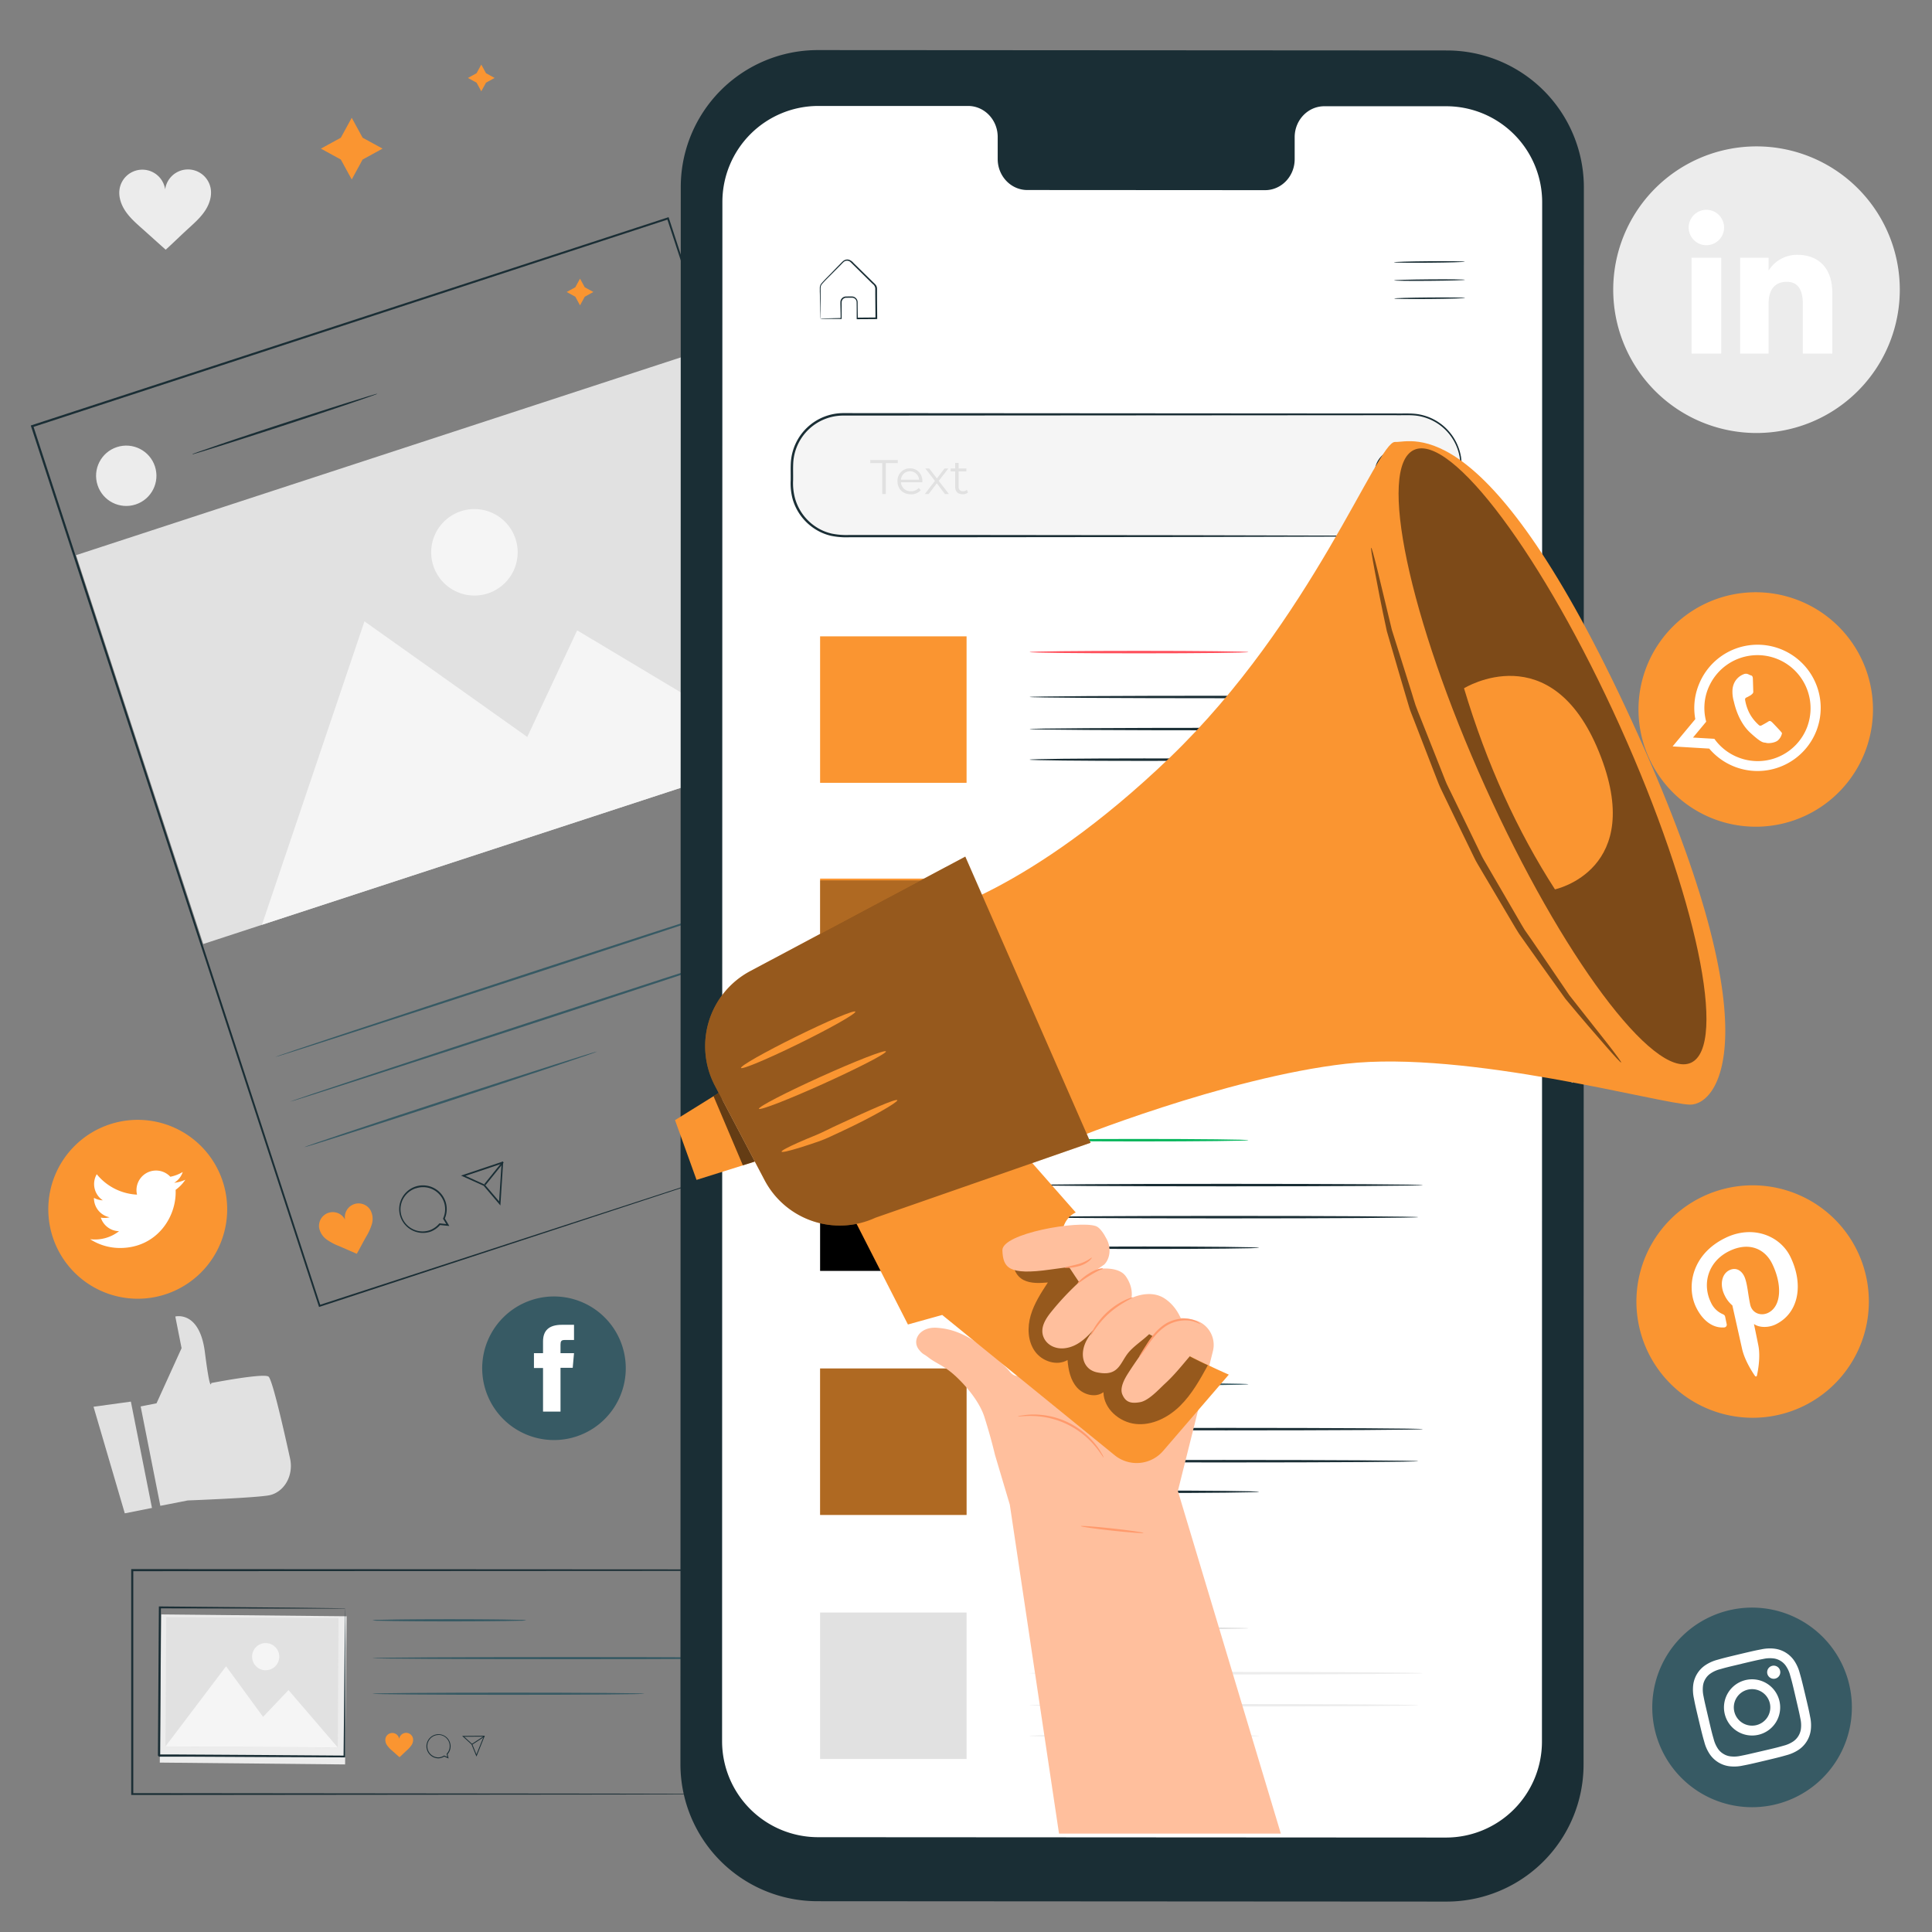 <svg id="Layer_1" data-name="Layer 1" xmlns="http://www.w3.org/2000/svg" viewBox="0 0 1080 1080"><rect x="0" y="0" width="1080" height="1080" fill="#808080" stroke="none"/><defs><style>.cls-1{fill:#375a64;}.cls-2{fill:#1a2e35;}.cls-3{fill:#fa9531;}.cls-4{fill:#ececec;}.cls-5{fill:#e1e1e1;}.cls-6{fill:#f5f5f5;}.cls-11,.cls-7{fill:#fff;}.cls-8{fill:#ff4f5b;}.cls-9{fill:#06b65d;}.cls-10{opacity:0.3;}.cls-11{fill-rule:evenodd;}.cls-12{fill:#ffbf9d;}.cls-13{opacity:0.4;}.cls-14{opacity:0.5;}.cls-15{opacity:0.6;}.cls-16{fill:#ff9a6c;}</style></defs><path class="cls-1" d="M294.18,905.75a19,19,0,0,1-3.37.24l-9.22.19c-7.78.11-18.52.18-30.39.18s-22.62-.07-30.4-.18l-9.22-.19a19,19,0,0,1-3.37-.24,16.87,16.87,0,0,1,3.37-.24l9.22-.19c7.78-.11,18.52-.18,30.4-.18s22.61.07,30.39.18l9.22.19A16.87,16.87,0,0,1,294.18,905.75Z"/><path class="cls-1" d="M429.32,926.9c0,.34-49.5.61-110.55.61s-110.56-.27-110.56-.61,49.49-.61,110.56-.61S429.32,926.56,429.32,926.9Z"/><path class="cls-1" d="M360.22,946.8c0,.34-34,.61-76,.61s-76-.27-76-.61,34-.61,76-.61S360.22,946.46,360.22,946.8Z"/><path class="cls-2" d="M433.69,985.53l-6.87-6.89-6.54,6.53,0-19.73,13.41,0Zm-6.86-7.75.21.22,6,6.07,0-18-12.2,0,0,17.65Z"/><path class="cls-2" d="M250.76,983l-2.43-1.08a6.85,6.85,0,0,1-3.13,1,6.74,6.74,0,1,1,6.67-6.79,6.67,6.67,0,0,1-1.67,4.49Zm-5.67-13.13a6.27,6.27,0,0,0,.1,12.54,6.5,6.5,0,0,0,3-1l.1-.06,1.79.8-.41-1.76.09-.09a6.26,6.26,0,0,0-4.69-10.48Z"/><path class="cls-2" d="M266.34,981.93l-2.77-6.78-5.22-4.75,12.64-.1Zm-6.81-11.08,4.44,4.07,2.37,5.78,4-9.94Z"/><rect class="cls-2" x="263.31" y="972.5" width="8.22" height="0.46" transform="translate(-487.28 303.29) rotate(-33.05)"/><path class="cls-3" d="M230.87,971.81a3.91,3.91,0,0,0-7.71.26,3.91,3.91,0,0,0-7.71-.13,5.25,5.25,0,0,0,1,3.8,15.22,15.22,0,0,0,2.77,2.9c1.41,1.25,2.71,2.42,4.12,3.66,1.38-1.26,2.56-2.45,3.95-3.72a15.53,15.53,0,0,0,2.72-3A5.28,5.28,0,0,0,230.87,971.81Z"/><path class="cls-2" d="M447.77,1003s0-.76,0-2.2,0-3.6,0-6.4c0-5.64-.05-13.94-.1-24.69,0-21.49-.12-52.75-.22-92l.4.4-373.94.2h0l.6-.6c0,43.53,0,85.76,0,125.26l-.58-.59,267.58.27,78.12.17,21,.08,5.44,0,1.86,0s-.59,0-1.79,0l-5.36,0-20.84.07-78,.17-268,.27h-.59V1003c0-39.5,0-81.73,0-125.26v-.61h.63l373.94.2h.41v.41c-.1,39.32-.17,70.67-.22,92.22,0,10.7-.08,19-.1,24.59q0,4.15,0,6.33C447.8,1002.28,447.77,1003,447.77,1003Z"/><rect class="cls-4" x="99.51" y="888.55" width="82.82" height="103.59" transform="matrix(0.01, -1, 1, 0.01, -800.22, 1075.92)"/><path class="cls-2" d="M193,899.23l-.52,0-1.47,0-5.66,0-21.24,0-74.71-.15.55-.54c-.12,24.66-.26,52.91-.4,82.81.12.14-1.14-1.16-.59-.61h3.56l3.57,0,7.09.05,14,.08,26.87.17,48.52.35-.51.51c.25-24.87.46-45.5.6-60,.1-7.21.17-12.88.23-16.82,0-1.9.06-3.38.08-4.45s.07-1.57.07-1.57,0,.48,0,1.46,0,2.5,0,4.36c0,3.91,0,9.54,0,16.7,0,14.56-.05,35.3-.08,60.3v.51h-.51l-48.51-.2-26.88-.14-14-.07-7.09,0-3.57,0H88.9c.54.55-.76-.74-.62-.62.19-29.9.37-58.15.53-82.81v-.54h.54l75.06.7,21.11.26,5.55.1,1.41,0A2.49,2.49,0,0,1,193,899.23Z"/><rect class="cls-5" x="104.65" y="892.19" width="72.39" height="96.31" transform="translate(-800.28 1075.85) rotate(-89.67)"/><polygon class="cls-6" points="92.49 976.27 126.38 931.46 147.06 959.73 161.28 944.76 188.8 976.82 92.49 976.27"/><path class="cls-6" d="M156.1,926.12a7.59,7.59,0,1,1-7.54-7.63A7.59,7.59,0,0,1,156.1,926.12Z"/><rect class="cls-5" x="68.83" y="246.52" width="373.97" height="228.7" transform="translate(-99.52 97.42) rotate(-18.11)"/><polygon class="cls-6" points="146.43 516.96 203.74 347.34 294.75 411.96 322.64 352.37 438.16 421.53 146.43 516.96"/><path class="cls-6" d="M288.18,301.23a24.17,24.17,0,1,1-30.48-15.46A24.16,24.16,0,0,1,288.18,301.23Z"/><path class="cls-2" d="M534.14,613.82c-1.52-4.65-65.91-201-161.23-491.58l.69.36L18.19,238.81h0l.39-.76L179.15,729.84l-.63-.32,355.62-115.7L178.83,730.46l-.47.16-.16-.47L17.39,238.43l-.19-.57.58-.19,0,0,355.44-116.1.53-.17.17.52c47.44,145.54,87.55,268.56,115.8,355.21C503.83,520.39,515,554.57,522.56,578c3.78,11.67,6.69,20.63,8.66,26.7q1.46,4.51,2.2,6.86C533.91,613.05,534.14,613.82,534.14,613.82Z"/><path class="cls-2" d="M210.87,220.12a3.49,3.49,0,0,1-1,.46l-3,1.09-11,3.81c-9.33,3.17-22.24,7.46-36.53,12.13s-27.25,8.83-36.65,11.79l-11.14,3.44-3,.87a3.91,3.91,0,0,1-1.09.23,3.49,3.49,0,0,1,1-.46l3-1.09,11-3.81c9.33-3.17,22.24-7.46,36.53-12.13s27.25-8.83,36.64-11.79l11.15-3.44,3.06-.88A4,4,0,0,1,210.87,220.12Z"/><path class="cls-2" d="M498.56,607.74l-12.89-6.56-6.23,12.23-9.06-27.87,18.95-6.17ZM485.28,600l.4.21L497,606l-8.27-25.44-17.23,5.6,8.11,24.95Z"/><path class="cls-2" d="M251.19,685.34,246,684.8a13.45,13.45,0,0,1-5.29,3.7,13.29,13.29,0,1,1,7.95-7.36Zm-18.63-21.11a12.35,12.35,0,1,0,7.86,23.41,12.73,12.73,0,0,0,5.07-3.63l.15-.16,3.83.4-1.83-3,.1-.22a12.34,12.34,0,0,0-15.18-16.76Z"/><path class="cls-2" d="M279.72,673.86l-9.35-11-12.65-5.7,23.58-7.92ZM260.2,657.3l10.8,4.9,8,9.36,1.35-21Z"/><rect class="cls-2" x="268.02" y="655.54" width="16.18" height="0.91" transform="translate(-407.96 459.48) rotate(-51.15)"/><path class="cls-3" d="M207.16,676.63a7.69,7.69,0,0,0-14.26,5.19,7.7,7.7,0,0,0-14.51,4.47,10.38,10.38,0,0,0,4.12,6.53,31,31,0,0,0,7,3.74c3.4,1.46,6.55,2.86,9.94,4.32,1.82-3.21,3.31-6.16,5.13-9.38a31.07,31.07,0,0,0,3.29-7.18A10.38,10.38,0,0,0,207.16,676.63Z"/><circle class="cls-4" cx="70.57" cy="265.97" r="16.87" transform="translate(-79.13 35.08) rotate(-18.1)"/><path class="cls-1" d="M462.43,517.7c.1.32-67.07,22.56-150,49.67S162.1,616.21,162,615.89s67.05-22.56,150-49.68S462.32,517.38,462.43,517.7Z"/><path class="cls-1" d="M454.25,492.69c.1.32-67.07,22.56-150,49.66s-150.3,48.84-150.41,48.52,67.06-22.56,150-49.67S454.15,492.37,454.25,492.69Z"/><path class="cls-1" d="M333.81,587.8c.1.32-36.42,12.54-81.57,27.3s-81.85,26.46-82,26.14,36.41-12.54,81.58-27.3S333.7,587.48,333.81,587.8Z"/><path class="cls-2" d="M808.58,1063l-351.65-.21a76.6,76.6,0,0,1-76.56-76.61l.18-881.59A76.59,76.59,0,0,1,457.19,28l351.65.21a76.59,76.59,0,0,1,76.55,76.61l-.17,881.6A76.6,76.6,0,0,1,808.58,1063Z"/><path class="cls-7" d="M808.47,59.39l-68.18,0c-9.14,0-16.56,7.74-16.56,17.3V89c0,9.56-7.42,17.31-16.56,17.3l-132.9-.08c-9.14,0-16.55-7.76-16.55-17.31V76.55c0-9.56-7.41-17.31-16.55-17.32h-24l-59.67,0a53.65,53.65,0,0,0-53.68,53.64l-.17,860.5A53.66,53.66,0,0,0,457.29,1027l351,.2a53.64,53.64,0,0,0,53.67-53.63L862.08,113A53.64,53.64,0,0,0,808.47,59.39Z"/><path class="cls-2" d="M818.84,146.28c0,.23-8.87.49-19.8.58s-19.81,0-19.81-.25,8.86-.5,19.8-.59S818.84,146.05,818.84,146.28Z"/><path class="cls-2" d="M818.92,156.41c0,.23-8.86.49-19.8.58s-19.8,0-19.81-.25,8.87-.49,19.81-.58S818.92,156.18,818.92,156.41Z"/><path class="cls-2" d="M819,166.55c0,.23-8.87.49-19.8.58s-19.81,0-19.81-.26,8.86-.49,19.8-.58S819,166.32,819,166.55Z"/><path class="cls-2" d="M458.58,178.11s.3,0,.83-.05l2.29-.08,8.46-.2-.24.24q0-2.82-.1-6.13c0-1.14-.09-2.22,0-3.53a3.22,3.22,0,0,1,2.83-2.61c1.37,0,2.57-.09,4,0a3.28,3.28,0,0,1,2.78,3.26c0,2.86.06,5.85.1,8.95l-.39-.39,10.67-.1-.41.41q-.06-6.45-.12-13.3l0-3.38a3.44,3.44,0,0,0-1.5-2.52l-4.66-4.6-4.5-4.44-2.18-2.15c-.75-.73-1.34-1.47-2.21-1.65a2.85,2.85,0,0,0-2.45.47c-.64.54-1.33,1.32-2,2L466,152.1c-2.41,2.5-4.92,4.79-6.74,7-.77,1.19-.48,2.65-.54,4v3.76q0,3.45,0,6.05c0,1.55,0,2.83,0,3.88a13.43,13.43,0,0,1-.06,1.39,10.59,10.59,0,0,1-.07-1.28c0-1-.06-2.29-.11-3.81,0-1.75-.08-3.78-.13-6.11,0-1.2,0-2.48-.07-3.83,0-.68,0-1.38,0-2.1a4.49,4.49,0,0,1,.59-2.23c2-2.42,4.33-4.56,6.76-7.13q1.83-1.89,3.8-3.89c.68-.68,1.24-1.34,2.05-2a3.6,3.6,0,0,1,3.1-.61,5.78,5.78,0,0,1,2.56,1.83l2.19,2.14,4.51,4.43,4.68,4.59a8.9,8.9,0,0,1,1.19,1.29,3.57,3.57,0,0,1,.56,1.8c0,1.12,0,2.26,0,3.4,0,4.55.07,9,.1,13.29v.41h-.41l-10.67.07h-.39V178c0-3.1,0-6.09-.05-8.95a2.56,2.56,0,0,0-2.15-2.59c-1.23-.06-2.68,0-3.87,0a2.6,2.6,0,0,0-2.3,2.07c-.1,1.08,0,2.33-.05,3.41v6.38h-.23l-8.6-.06-2.24,0A3.6,3.6,0,0,1,458.58,178.11Z"/><rect class="cls-6" x="442.67" y="231.68" width="374.1" height="68.05" rx="28.69"/><path class="cls-2" d="M788.07,299.72s.73-.08,2.15-.18a30.69,30.69,0,0,0,6.17-1.2,29.56,29.56,0,0,0,9-4.73,28.17,28.17,0,0,0,8.53-10.82,27.45,27.45,0,0,0,2.25-7.93,73.72,73.72,0,0,0,.26-9.16,61.29,61.29,0,0,0-.44-10,28.32,28.32,0,0,0-22.59-23.09c-4.11-.78-8.52-.42-13-.5l-13.82,0-295.19.2A28,28,0,0,0,443.48,258c-.24,3.39-.07,7-.12,10.43a32.44,32.44,0,0,0,1.06,10.12A28.15,28.15,0,0,0,456,294.44a26.84,26.84,0,0,0,9.06,3.87,41.28,41.28,0,0,0,9.84.74h19.82l38.36,0,132.71.15,89.46.22,24.33.13,6.32.07c1.43,0,2.16.07,2.16.07s-.73,0-2.16.07l-6.32.07-24.33.13-89.46.23-132.71.14-38.36,0H474.91a42.7,42.7,0,0,1-10.15-.77,28.24,28.24,0,0,1-9.5-4.05A29.56,29.56,0,0,1,443.09,279,34.2,34.2,0,0,1,442,268.47c.06-3.51-.12-6.92.13-10.54a29.43,29.43,0,0,1,29.28-27l295.19.2,13.82,0c4.47.09,8.89-.27,13.17.56a29.07,29.07,0,0,1,23.14,23.84,62.13,62.13,0,0,1,.39,10.09,71.5,71.5,0,0,1-.32,9.24,27.73,27.73,0,0,1-2.36,8.08,28.33,28.33,0,0,1-8.77,10.92,29.32,29.32,0,0,1-9.17,4.67,28.89,28.89,0,0,1-6.24,1.08C788.8,299.73,788.07,299.72,788.07,299.72Z"/><path class="cls-2" d="M793.84,264.08c-.13,0-.12-1.1-.65-2.95a12.29,12.29,0,0,0-4.51-6.46,11.73,11.73,0,1,0,0,18.81,12.29,12.29,0,0,0,4.51-6.46c.53-1.85.52-2.95.65-2.94s.08.27.1.79a9.27,9.27,0,0,1-.22,2.28,12.2,12.2,0,0,1-4.45,7.11,12.77,12.77,0,0,1-12.17,2,12.92,12.92,0,0,1,0-24.36,12.77,12.77,0,0,1,12.17,2,12.28,12.28,0,0,1,4.45,7.11,9.27,9.27,0,0,1,.22,2.28C793.92,263.81,793.89,264.08,793.84,264.08Z"/><path class="cls-2" d="M800.63,285.33c-.28.26-3-2.2-6-5.5s-5.29-6.19-5-6.45,3,2.2,6,5.5S800.91,285.07,800.63,285.33Z"/><path class="cls-5" d="M493.17,258.89H486.5v-1.73h15.35v1.73h-6.67v17.26h-2Z"/><path class="cls-5" d="M515.58,269.61H503.64a5.29,5.29,0,0,0,5.62,5,5.6,5.6,0,0,0,4.36-1.87l1.09,1.25a7,7,0,0,1-5.51,2.33c-4.45,0-7.49-3-7.49-7.27a6.87,6.87,0,0,1,7-7.24c4,0,6.91,3,6.91,7.24C515.6,269.17,515.58,269.39,515.58,269.61Zm-11.94-1.44h10.12a5.07,5.07,0,0,0-10.12,0Z"/><path class="cls-5" d="M528.22,276.15l-4.53-6-4.56,6H517l5.64-7.33-5.37-6.94h2.17l4.29,5.58,4.28-5.58h2.12l-5.37,6.94,5.69,7.33Z"/><path class="cls-5" d="M541.13,275.28a4.58,4.58,0,0,1-3,1c-2.69,0-4.18-1.52-4.18-4.15V263.5h-2.55v-1.62h2.55v-3.12h1.93v3.12h4.34v1.62h-4.34V272a2.29,2.29,0,0,0,2.47,2.61,3.18,3.18,0,0,0,2.11-.74Z"/><rect class="cls-3" x="458.44" y="355.72" width="81.88" height="81.88"/><path class="cls-8" d="M697.85,364.52c0,.39-27.38.7-61.15.7s-61.15-.31-61.15-.7,27.37-.69,61.15-.69S697.85,364.14,697.85,364.52Z"/><path class="cls-2" d="M795.37,389.62c0,.39-49.21.7-109.91.7s-109.91-.31-109.91-.7,49.2-.69,109.91-.69S795.37,389.24,795.37,389.62Z"/><path class="cls-2" d="M792.78,407.55c0,.39-48.63.7-108.61.7s-108.62-.31-108.62-.7,48.62-.7,108.62-.7S792.78,407.17,792.78,407.55Z"/><path class="cls-2" d="M703.81,424.65c0,.39-28.72.7-64.13.7s-64.13-.31-64.13-.7,28.71-.7,64.13-.7S703.81,424.27,703.81,424.65Z"/><rect class="cls-3" x="458.44" y="491.14" width="81.88" height="81.88"/><path class="cls-9" d="M697.85,501c0,.38-27.38.69-61.15.69s-61.15-.31-61.15-.69,27.37-.7,61.15-.7S697.85,500.56,697.85,501Z"/><path class="cls-2" d="M795.37,526.05c0,.38-49.21.69-109.91.69s-109.91-.31-109.91-.69,49.2-.7,109.91-.7S795.37,525.66,795.37,526.05Z"/><path class="cls-2" d="M792.78,544c0,.39-48.63.7-108.61.7s-108.62-.31-108.62-.7,48.62-.69,108.62-.69S792.78,543.59,792.78,544Z"/><path class="cls-2" d="M703.81,561.07c0,.39-28.72.7-64.13.7s-64.13-.31-64.13-.7,28.71-.69,64.13-.69S703.81,560.69,703.81,561.07Z"/><rect x="458.44" y="628.56" width="81.88" height="81.88"/><path class="cls-9" d="M697.85,637.37c0,.38-27.38.7-61.15.7s-61.15-.32-61.15-.7,27.37-.7,61.15-.7S697.85,637,697.85,637.37Z"/><path class="cls-2" d="M795.37,662.47c0,.39-49.21.7-109.91.7s-109.91-.31-109.91-.7,49.2-.7,109.91-.7S795.37,662.09,795.37,662.47Z"/><path class="cls-2" d="M792.78,680.4c0,.38-48.63.69-108.61.69s-108.62-.31-108.62-.69,48.62-.7,108.62-.7S792.78,680,792.78,680.4Z"/><path class="cls-2" d="M703.81,697.5c0,.38-28.72.69-64.13.69s-64.13-.31-64.13-.69,28.71-.7,64.13-.7S703.81,697.11,703.81,697.5Z"/><rect class="cls-3" x="458.44" y="764.98" width="81.88" height="81.88"/><path class="cls-1" d="M697.85,773.79c0,.39-27.38.7-61.15.7s-61.15-.31-61.15-.7,27.37-.69,61.15-.69S697.85,773.41,697.85,773.79Z"/><path class="cls-2" d="M795.37,798.89c0,.39-49.21.7-109.91.7s-109.91-.31-109.91-.7,49.2-.69,109.91-.69S795.37,798.51,795.37,798.89Z"/><path class="cls-2" d="M792.78,816.82c0,.38-48.63.7-108.61.7s-108.62-.32-108.62-.7,48.62-.7,108.62-.7S792.78,816.44,792.78,816.82Z"/><path class="cls-2" d="M703.81,833.92c0,.38-28.72.7-64.13.7s-64.13-.32-64.13-.7,28.71-.7,64.13-.7S703.81,833.53,703.81,833.92Z"/><rect class="cls-5" x="458.44" y="901.41" width="81.88" height="81.88"/><path class="cls-5" d="M697.85,910.22c0,.38-27.38.69-61.15.69s-61.15-.31-61.15-.69,27.37-.7,61.15-.7S697.85,909.83,697.85,910.22Z"/><path class="cls-4" d="M795.37,935.32c0,.38-49.21.69-109.91.69s-109.91-.31-109.91-.69,49.2-.7,109.91-.7S795.37,934.93,795.37,935.32Z"/><path class="cls-4" d="M792.78,953.24c0,.39-48.63.7-108.61.7s-108.62-.31-108.62-.7,48.62-.69,108.62-.69S792.78,952.86,792.78,953.24Z"/><path class="cls-4" d="M703.81,970.34c0,.39-28.72.7-64.13.7s-64.13-.31-64.13-.7,28.71-.69,64.13-.69S703.81,970,703.81,970.34Z"/><g class="cls-10"><rect x="458.44" y="764.98" width="81.88" height="81.88"/></g><g class="cls-10"><rect x="458.44" y="492.14" width="81.88" height="81.88"/></g><path class="cls-4" d="M981.91,242.05h0a80.11,80.11,0,0,1-80.11-80.11h0a80.11,80.11,0,0,1,80.11-80.11h0A80.11,80.11,0,0,1,1062,161.94h0A80.1,80.1,0,0,1,981.91,242.05Z"/><rect class="cls-7" x="945.59" y="144.08" width="16.58" height="53.56"/><path class="cls-7" d="M953.8,137.07a9.89,9.89,0,1,0-9.81-9.88A9.85,9.85,0,0,0,953.8,137.07Z"/><path class="cls-7" d="M988.67,169.53c0-7.53,3.47-12,10.1-12,6.1,0,9,4.31,9,12v28.12h16.5V163.73c0-14.34-8.13-21.28-19.49-21.28a18.67,18.67,0,0,0-16.14,8.85v-7.22h-15.9v53.57h15.9Z"/><polygon class="cls-4" points="878.78 558.81 887.01 573.86 902.05 582.09 887.01 590.31 878.78 605.36 870.55 590.31 855.51 582.09 870.55 573.86 878.78 558.81"/><polygon class="cls-5" points="902.05 484.54 905.77 491.32 912.55 495.04 905.77 498.75 902.05 505.54 898.34 498.75 891.55 495.04 898.34 491.32 902.05 484.54"/><path class="cls-4" d="M117.72,105.11a12.88,12.88,0,0,0-25.4.76,12.89,12.89,0,0,0-25.42-.53c-.81,4.34.68,8.86,3.12,12.54s5.79,6.67,9.09,9.6c4.62,4.12,8.9,8,13.52,12.11,4.59-4.16,8.5-8.07,13.08-12.22,3.28-3,6.59-6,9-9.69S118.58,109.45,117.72,105.11Z"/><path class="cls-5" d="M78.63,786.21l8.87-1.76,14-30.81L98,735.94s13.54-3.56,16.53,19.94,3.56,17.25,3.56,17.25,29.13-5.66,32-3.61c2.13,1.49,8.66,30.24,12.07,45.86,1.72,7.86-1.67,16.17-8.64,19.49a12.79,12.79,0,0,1-3.05,1c-7.26,1.44-45.52,2.89-45.52,2.89l-15.32,3Z"/><polygon class="cls-5" points="52.28 786.38 69.76 845.96 84.95 842.95 73.16 783.51 52.28 786.38"/><path class="cls-3" d="M1008.17,786h0a65,65,0,0,1-86.86-30h0a65,65,0,0,1,30-86.86h0a65,65,0,0,1,86.85,30h0A65,65,0,0,1,1008.17,786Z"/><path class="cls-7" d="M963.69,742.05a1.53,1.53,0,0,0,1.51-2c-.16-.78-.58-2.76-.74-3.59-.22-1.13-.5-1.43-1.66-1.94a12.85,12.85,0,0,1-6.43-6.54c-4.9-10.08-1.75-22.76,10.34-28.64,10.71-5.21,19.77-1.53,24,7.21,5.59,11.49,5.22,23.67-2.33,27.34-4.17,2-9,.1-10-4.62-1.25-5.63-1.59-12.21-3.36-15.85-1.59-3.27-4.66-5.14-8.29-3.37-4.26,2.07-5.54,8.15-2.67,14a17,17,0,0,0,4.34,5.69L973.83,754c1.61,7.19,6.75,14.46,7.25,15.2a.59.59,0,0,0,1.06-.23c.14-.7,2.17-9.44.85-16.54-.37-2-2.52-12.32-2.52-12.32,2.66,2,7.84,2.32,12.15.23,12.81-6.24,15.82-22.14,8.22-37.78-5.75-11.83-21.12-18-36.34-10.56-18.94,9.21-21.89,27.43-16.38,38.75C951.45,737.65,957,742.49,963.69,742.05Z"/><path class="cls-3" d="M957.93,457.76h0a65.51,65.51,0,0,1-37.63-84.68h0A65.51,65.51,0,0,1,1005,335.45h0a65.51,65.51,0,0,1,37.63,84.68h0A65.51,65.51,0,0,1,957.93,457.76Z"/><path class="cls-11" d="M1015.64,407.81A35.3,35.3,0,0,0,950,381.88c-.2.47-.4.95-.58,1.42A34.82,34.82,0,0,0,947.68,402L935,417.25l20.47,1.22a35.34,35.34,0,0,0,59.86-9.83C1015.44,408.37,1015.55,408.09,1015.64,407.81Zm-43.81,15.64A29.51,29.51,0,0,1,958.34,413l-11.94-.7,7.38-8.88a29.17,29.17,0,0,1,.92-18.14c.35-.89.74-1.77,1.17-2.61a29.68,29.68,0,0,1,55,21.74c-.21.73-.45,1.45-.73,2.18A29.58,29.58,0,0,1,971.83,423.45Z"/><path class="cls-11" d="M995,408.38c-.66-.71-3.88-4.18-4.51-4.73s-1.13-.89-2-.3-3.1,1.8-3.76,2.15-1.17.24-1.84-.48a23.54,23.54,0,0,1-5-6.47,25.76,25.76,0,0,1-2.36-7.26c-.15-1,.43-1.26,1-1.5s1.16-.63,1.75-.94c.17-.09.31-.18.45-.27a10.7,10.7,0,0,0,.87-.76,1.53,1.53,0,0,0,.48-1.43c0-.47-.15-5.05-.21-6.91s-.83-1.84-1.31-2-1-.46-1.51-.67a3.22,3.22,0,0,0-2.54.18,9.57,9.57,0,0,0-5.4,5.6,10.76,10.76,0,0,0-.63,2.89,19.24,19.24,0,0,0,.75,6.66c.19.68,2.16,11,9.12,17.41s7.4,5.29,8.94,5.72,5.52-.09,6.91-1.72a7.11,7.11,0,0,0,1.94-3.62C996.06,409.5,995.6,409.09,995,408.38Z"/><path class="cls-3" d="M77,726h0a50,50,0,0,1-50-50h0a50,50,0,0,1,50-50h0a50,50,0,0,1,50,50h0A50,50,0,0,1,77,726Z"/><path class="cls-7" d="M50.38,692.72a30.88,30.88,0,0,0,16.74,4.91c20.29,0,31.74-17.13,31.05-32.5a22,22,0,0,0,5.45-5.65,21.65,21.65,0,0,1-6.27,1.72,10.93,10.93,0,0,0,4.8-6.05,21.73,21.73,0,0,1-6.93,2.66,10.93,10.93,0,0,0-18.62,10,31,31,0,0,1-22.51-11.41,10.92,10.92,0,0,0,3.38,14.58,10.78,10.78,0,0,1-4.95-1.37,10.94,10.94,0,0,0,8.76,10.86,11,11,0,0,1-4.93.18,10.93,10.93,0,0,0,10.2,7.59A21.93,21.93,0,0,1,50.38,692.72Z"/><path class="cls-1" d="M992.35,1008.72h0a55.79,55.79,0,0,1-67.2-41.34h0a55.79,55.79,0,0,1,41.34-67.2h0a55.79,55.79,0,0,1,67.2,41.34h0A55.79,55.79,0,0,1,992.35,1008.72Z"/><path class="cls-7" d="M973.61,930.05c7.95-1.89,8.89-2.08,12.07-2.69a16.82,16.82,0,0,1,5.77-.29,9.57,9.57,0,0,1,3.95,1.41,9.43,9.43,0,0,1,3,2.89,16.75,16.75,0,0,1,2.34,5.28c.89,3.11,1.15,4,3,12s2.08,8.89,2.69,12.06a16.82,16.82,0,0,1,.29,5.77,10.12,10.12,0,0,1-4.3,7,17.23,17.23,0,0,1-5.28,2.34c-3.11.89-4,1.14-12,3s-8.89,2.09-12.06,2.7a16.82,16.82,0,0,1-5.77.29,9.52,9.52,0,0,1-3.95-1.41,9.67,9.67,0,0,1-3.05-2.89,17.45,17.45,0,0,1-2.34-5.29c-.89-3.1-1.14-4-3-12s-2.09-8.89-2.7-12.06a17.42,17.42,0,0,1-.29-5.78,9.57,9.57,0,0,1,1.41-3.95,9.46,9.46,0,0,1,2.9-3,16.75,16.75,0,0,1,5.28-2.34c3.1-.89,4-1.14,12-3m-1.28-5.36c-8.08,1.93-9.08,2.2-12.22,3.1a22.38,22.38,0,0,0-6.9,3.11,15.69,15.69,0,0,0-6.63,10.77,22.63,22.63,0,0,0,.34,7.56c.61,3.21.82,4.23,2.74,12.31s2.21,9.09,3.11,12.22a22.16,22.16,0,0,0,3.1,6.9,15.68,15.68,0,0,0,10.78,6.63,22.58,22.58,0,0,0,7.55-.34c3.21-.61,4.23-.82,12.31-2.74s9.09-2.2,12.23-3.1a22.42,22.42,0,0,0,6.89-3.11,15.68,15.68,0,0,0,6.63-10.78,22.31,22.31,0,0,0-.34-7.55c-.61-3.21-.82-4.23-2.74-12.31s-2.2-9.09-3.1-12.23a22.42,22.42,0,0,0-3.11-6.89,15.63,15.63,0,0,0-10.77-6.63,22.63,22.63,0,0,0-7.56.34c-3.2.61-4.23.82-12.31,2.74"/><path class="cls-7" d="M975.78,939.17a15.71,15.71,0,1,0,18.92,11.64,15.71,15.71,0,0,0-18.92-11.64m6,25.2a10.2,10.2,0,1,1,7.56-12.28,10.21,10.21,0,0,1-7.56,12.28"/><path class="cls-7" d="M995.09,933.93a3.67,3.67,0,1,1-4.42-2.72,3.66,3.66,0,0,1,4.42,2.72"/><path class="cls-1" d="M309.68,805h0a40.13,40.13,0,0,1-40.13-40.13h0a40.13,40.13,0,0,1,40.13-40.14h0a40.13,40.13,0,0,1,40.13,40.14h0A40.13,40.13,0,0,1,309.68,805Z"/><path class="cls-7" d="M303.56,789.09h9.77V764.62h6.82l.73-8.19h-7.55v-4.67c0-1.93.39-2.69,2.26-2.69h5.29v-8.5h-6.77c-7.27,0-10.55,3.2-10.55,9.33v6.53h-5.08v8.29h5.08Z"/><path class="cls-12" d="M564.49,841.13l-8.27-27.79c-1.44-6-3.36-13.14-5.94-21.26-2.32-7.29-8.27-15-13.69-20.47-8.45-8.59-12.47-8.65-18.14-13.21-.52-.33-1.1-.8-1.58-1.07a8.85,8.85,0,0,1-2.76-2.38c-4.89-5.3-.2-13.48,9.74-12.71,7.48.59,19.67,2.73,39.51,23.19.24.31.5.57.75.89,10.41,13.53,20.18-25.09,21.95-39.47,1.14-9.33,11.23-15.06,20.36-11.69l48.31,22.6c4-1.4,8.73-1.17,14.11.48a14.36,14.36,0,0,1,9.2,17l-19.6,78.22L716,1025H592Z"/><path class="cls-3" d="M469.2,665.26l38.34,75.14,19.17-5.33,96.38,78.4a19.53,19.53,0,0,0,27.12-2.41l36.7-42.64s-74-31.88-87.68-58.26,2.13-32.37,2.13-32.37l-34.82-39.57Z"/><path class="cls-3" d="M518.93,511.76s56.13-12.41,135.12-88.37,116.1-176.82,125.77-176.33S831.7,228,912,402.61s48.66,215.21,32.68,214.89-124.46-30.56-192.22-22.86-154.86,43-154.86,43Z"/><path class="cls-3" d="M399.69,607l19.15,36.41,8.58,16.31a47.51,47.51,0,0,0,61.94,21L609.67,638.8,539.6,478.85l-120.2,64A47.53,47.53,0,0,0,399.69,607Z"/><g class="cls-13"><path d="M399.69,607l19.15,36.41,8.58,16.31a47.51,47.51,0,0,0,61.94,21L609.67,638.8,539.6,478.85l-120.2,64A47.53,47.53,0,0,0,399.69,607Z"/></g><path class="cls-3" d="M905.51,405.79C948.24,500.4,966,584.71,945.24,594.1s-72.28-59.7-115-154.31S769.71,260.87,790.5,251.48,862.78,311.18,905.51,405.79Z"/><g class="cls-14"><path d="M905.51,405.79C948.24,500.4,966,584.71,945.24,594.1s-72.28-59.7-115-154.31S769.71,260.87,790.5,251.48,862.78,311.18,905.51,405.79Z"/></g><polygon class="cls-3" points="389.37 659.57 421.97 649.33 401.8 610.96 377.34 626.16 389.37 659.57"/><g class="cls-15"><polygon points="401.8 610.96 421.97 649.33 415.27 651.43 398.87 612.78 401.8 610.96"/></g><path class="cls-3" d="M424.26,619.81c.48,1.06,16.76-5.27,36.35-14.13s35.1-16.89,34.62-17.94-16.74,5.27-36.34,14.13S423.79,618.76,424.26,619.81Z"/><path class="cls-3" d="M414.23,597c.52,1,15.24-5.17,32.9-13.86s31.56-16.59,31-17.63-15.23,5.17-32.89,13.87S413.72,595.92,414.23,597Z"/><path class="cls-3" d="M436.91,643.78c.17.56,4-.34,10.23-2.25,3.08-.95,6.74-2.16,10.79-3.56s8.19-3.57,12.67-5.59c17.84-8.28,31.46-16.39,31-17.35-.53-1.14-15.09,5.34-32.76,13.54-4.43,2-8.55,4.22-12.42,5.84s-7.39,3-10.3,4.34C440.3,641.34,436.74,643.23,436.91,643.78Z"/><path class="cls-3" d="M818.39,384.75s48.79-30.25,75.48,35.66-24.64,76.75-24.64,76.75C848.22,464.59,831.16,427.26,818.39,384.75Z"/><g class="cls-14"><path d="M766.51,306.19c-.29.05.4,4.53,1.91,12.6s3.72,19.74,6.85,34.1c2.06,7.07,4.32,14.79,6.73,23.06q1.85,6.23,3.79,12.85c.66,2.21,1.32,4.45,2,6.72s1.67,4.46,2.52,6.73c3.52,9.07,7.2,18.58,11,28.44l2.91,7.46c1,2.52,2.29,4.89,3.43,7.37l7.25,15,7.27,14.94c1.25,2.43,2.28,4.95,3.67,7.26l4.07,6.9,15.55,26.25c1.26,2.07,2.41,4.18,3.73,6.15l4.06,5.73q4,5.63,7.76,10.94l14,19.57c9.33,11.3,17.15,20.22,22.53,26.41s8.5,9.48,8.72,9.29-2.45-3.85-7.47-10.33l-21.49-27.25L863.85,536.6l-7.52-11-4-5.73c-1.28-2-2.4-4.08-3.63-6.15l-15.23-26.2-4-6.86c-1.37-2.3-2.39-4.8-3.62-7.22q-3.55-7.32-7.2-14.85l-7.22-14.84c-1.14-2.46-2.48-4.81-3.44-7.3l-2.91-7.39c-3.87-9.76-7.61-19.18-11.18-28.16-.86-2.26-1.83-4.44-2.59-6.66s-1.38-4.47-2.06-6.65l-4-12.71c-2.58-8.18-5-15.81-7.19-22.79-3.39-14.07-6.15-25.52-8.11-33.67C768,310.52,766.79,306.15,766.51,306.19Z"/></g><g class="cls-13"><path d="M675.21,763.18c-4.44,8.08-9,16.28-15.57,22.74S644,797,634.83,796s-17.87-8.55-18-17.77c-4.4,3.31-11.15,1.51-14.8-2.61s-4.84-9.87-5.27-15.36c-6,3.53-14.31.73-18.3-4.95s-4.24-13.34-2.3-20,5.79-12.59,9.6-18.4c-4.6.38-9.48.7-13.61-1.39s-6.9-7.54-4.49-11.49c1.41-2.31,4.11-3.46,6.7-4.27,7.22-2.26,12.29-4.07,19.8-3.2,1.75,0-3,19.82,44.16,46.9C666.19,759.47,675.21,763.18,675.21,763.18Z"/></g><path class="cls-16" d="M569,791.79c0,.22,3.18-.38,8.26-.25a46.75,46.75,0,0,1,34.67,16.62c3.29,3.88,4.79,6.71,5,6.6a7.52,7.52,0,0,0-.93-2,36.12,36.12,0,0,0-3.39-5.09,44.17,44.17,0,0,0-35.32-16.94,37.73,37.73,0,0,0-6.09.55A7.64,7.64,0,0,0,569,791.79Z"/><path class="cls-12" d="M672.14,750.62c-7.6,7.3-12.79,15.36-20.76,22.71-3.62,3.34-9.25,9.66-14.1,10.5s-8,.2-9.89-4.34c-1.55-3.67,1.24-8.69,3.17-11.72,5.08-8,9.93-14.19,13.73-20.38,1.79-2.9-.52-3.5-1.36-2.15-3.66,3.79-9.11,7.07-12.39,11.2-4.48,5.65-5.3,13.13-17,10.77a10.71,10.71,0,0,1-4.36-1.81c-4.42-3.38-4.6-9.26-2.74-14,1.45-3.69,4-6.82,6.53-9.89-5,5.64-10.45,11.58-18.39,12.22-4.62.37-9.25-1.78-11.12-6-2.35-5.33,1-10.49,4.4-14.66a152.4,152.4,0,0,1,19.94-20.38,15.19,15.19,0,0,1,9.7-3.59c4.11,0,9.25.75,11.79,4.32,4.61,6.49,3.19,12.22,3.19,12.22s10.3-5.22,18.58.24,10.32,14.85,10.32,14.85Z"/><path class="cls-12" d="M617.32,706.85c3.18-3.22,3.93-9.09,1.45-13.94-1.75-3.43-4-6.77-6.2-7.53-9.8-3.3-52.62,4.1-52.23,13.61.4,9.76,3.52,14,26.76,10.7,4.08-.59,10.5-1.4,10.5-1.4l5.61,8.42Z"/><path class="cls-16" d="M609.65,746.64c.34.21,3.6-6.44,10.25-12.4s13.52-8.64,13.34-9c0-.14-1.83.32-4.53,1.59a40.79,40.79,0,0,0-17,15.44C610.15,744.84,609.52,746.58,609.65,746.64Z"/><path class="cls-16" d="M602.44,717.44c.22.2,3-2.11,6.9-4.47a49.76,49.76,0,0,1,5-2.77c1.33-.62,2.2-.79,2.2-1s-1-.29-2.49.16a22.68,22.68,0,0,0-5.37,2.55C604.75,714.35,602.16,717.18,602.44,717.44Z"/><path class="cls-16" d="M595.26,708.6c0,.26,3.75.37,8.24-.93a15,15,0,0,0,5.28-2.76c1.18-1,1.66-1.84,1.55-1.94s-2.89,2.32-7.19,3.54S595.19,708.2,595.26,708.6Z"/><path class="cls-16" d="M636.87,758.4c.14.1,1.65-1.83,3.9-5.07s5.23-7.89,10-11.36a20.14,20.14,0,0,1,14.16-3.75c3.84.53,5.84,2.12,6,1.89,0-.05-.41-.48-1.37-1.08a13.46,13.46,0,0,0-4.46-1.66,19.88,19.88,0,0,0-15,3.61c-5,3.68-7.89,8.6-10,11.87S636.73,758.31,636.87,758.4Z"/><path class="cls-16" d="M604.11,853.11c0,.33,7.8,1.46,17.5,2.51s17.6,1.64,17.64,1.31-7.8-1.46-17.5-2.52S604.15,852.77,604.11,853.11Z"/><polygon class="cls-3" points="269.04 36.1 271.68 40.93 276.5 43.57 271.68 46.21 269.04 51.04 266.4 46.21 261.57 43.57 266.4 40.93 269.04 36.1"/><polygon class="cls-3" points="324.24 155.76 326.88 160.59 331.7 163.22 326.88 165.87 324.24 170.69 321.6 165.87 316.77 163.22 321.6 160.59 324.24 155.76"/><polygon class="cls-3" points="196.62 65.84 202.71 76.99 213.86 83.08 202.71 89.18 196.62 100.33 190.52 89.18 179.38 83.08 190.52 76.99 196.62 65.84"/></svg>